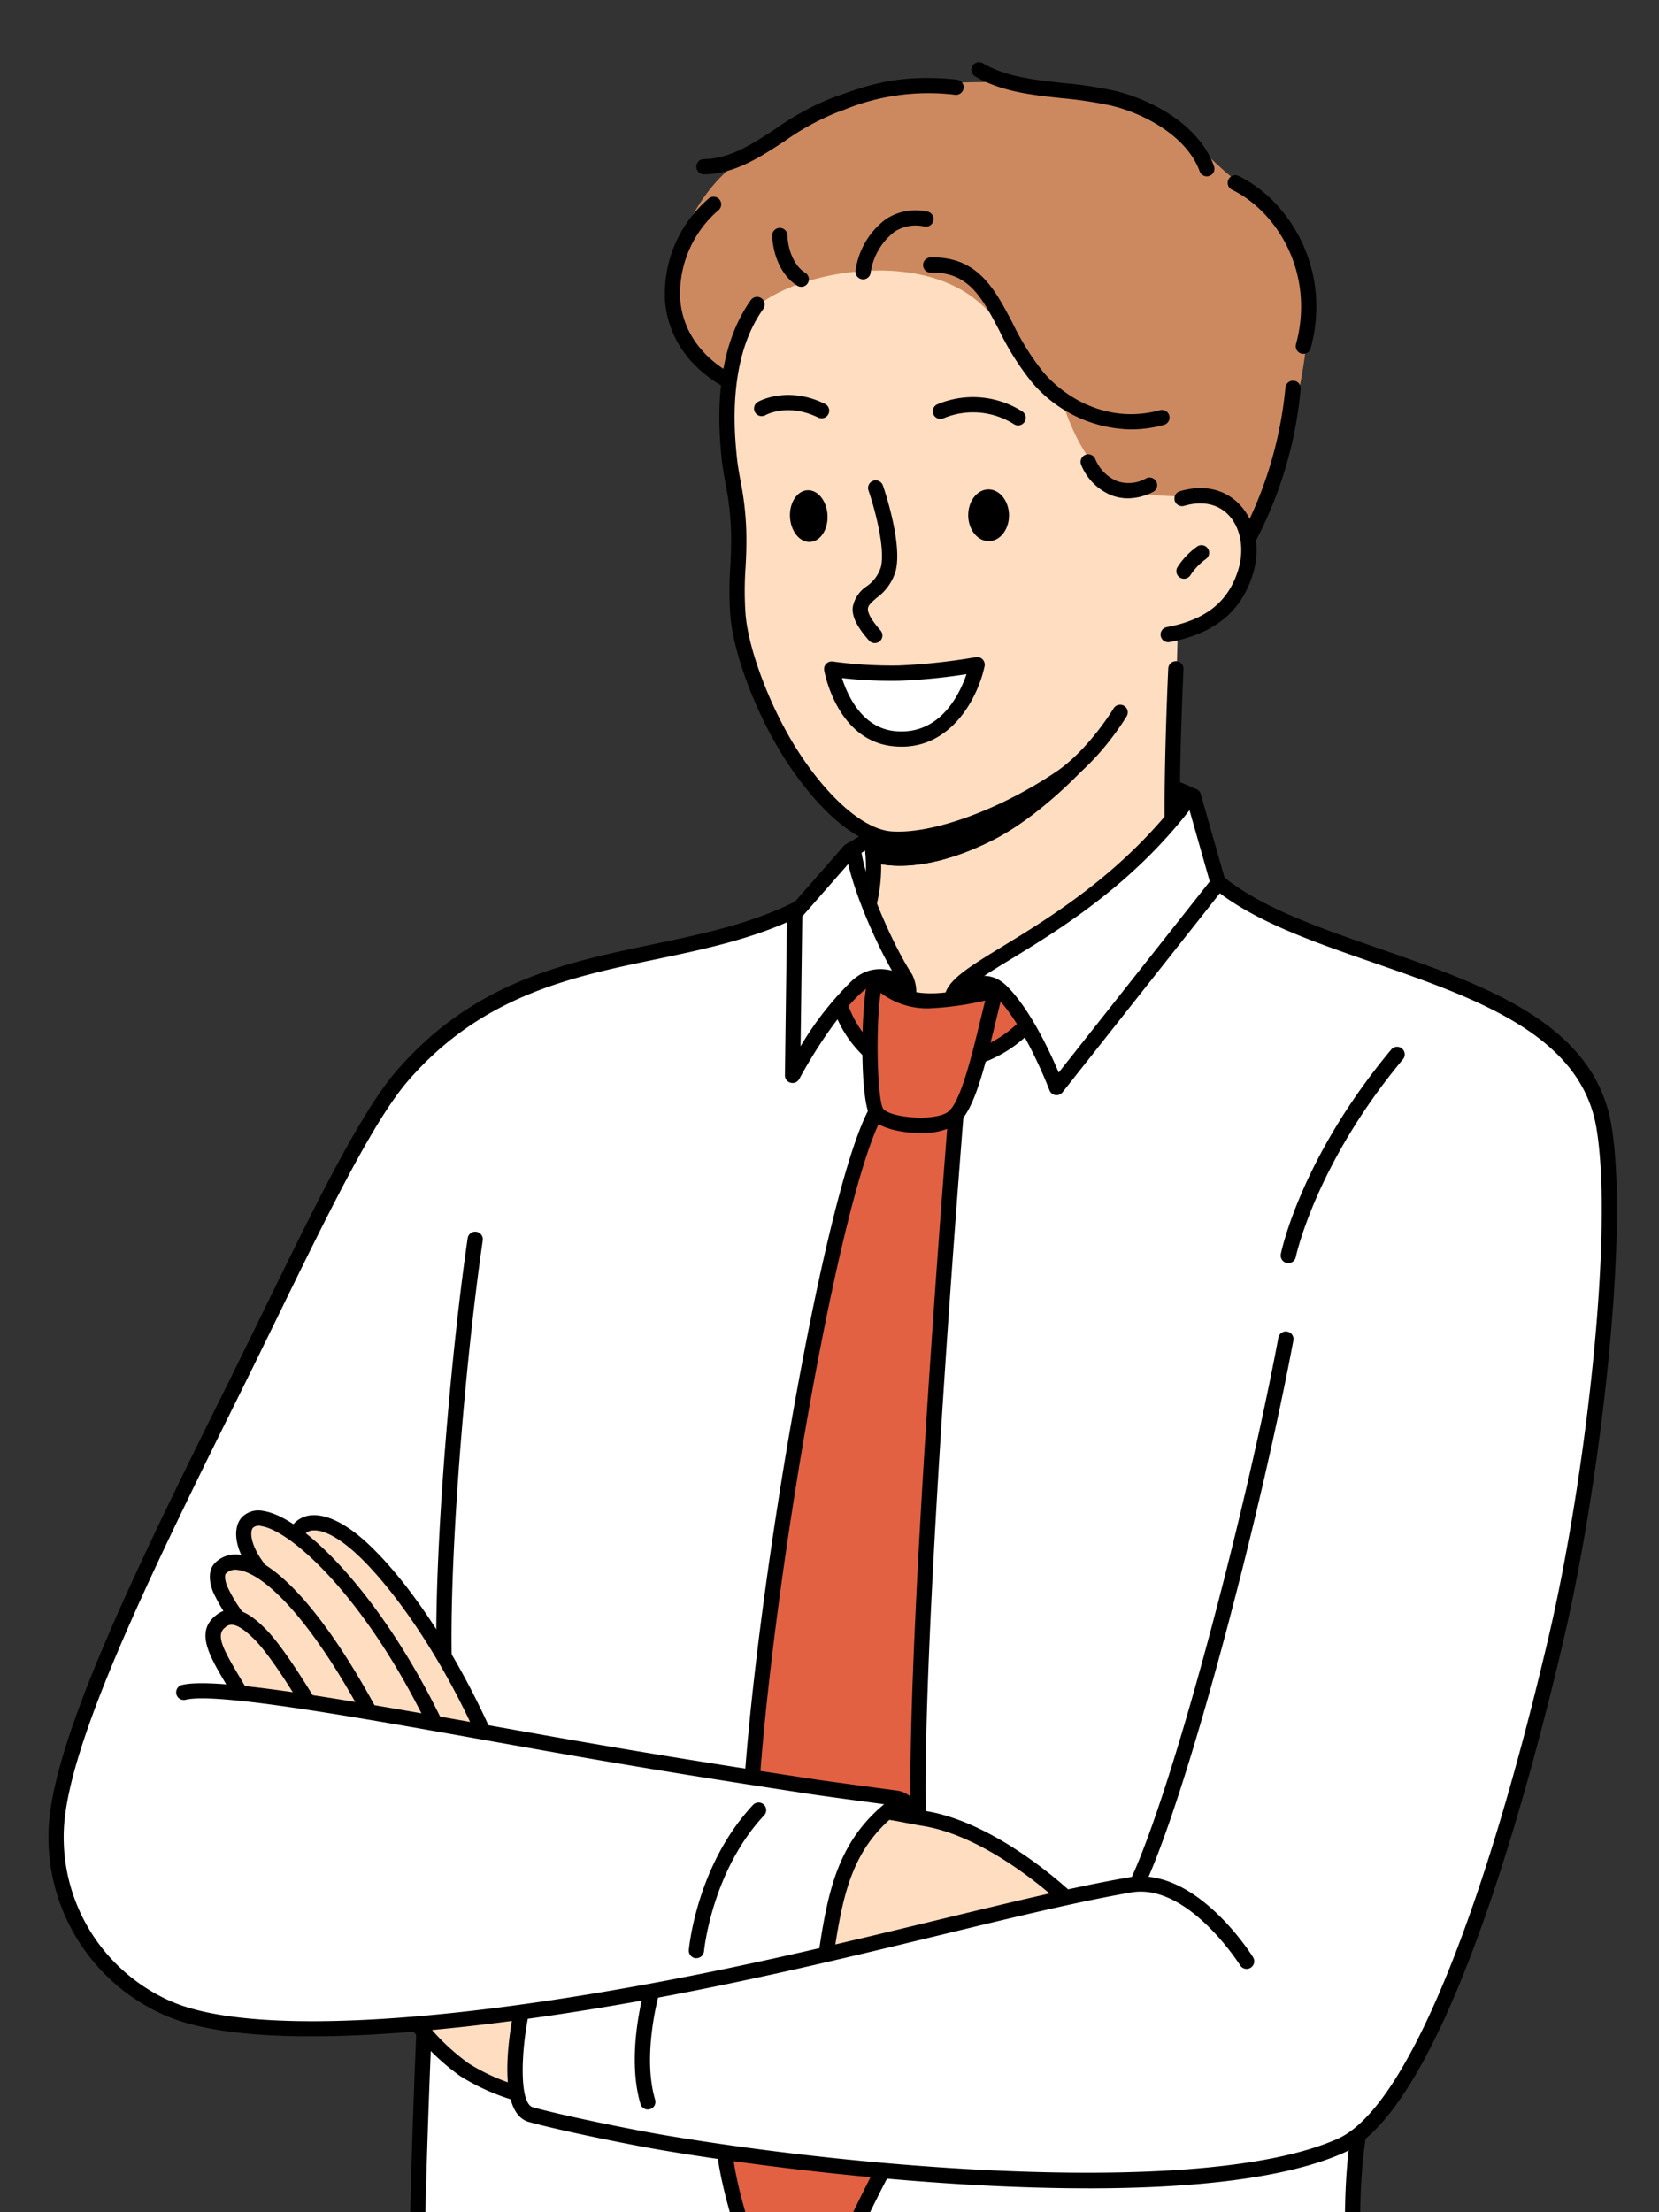 <svg xmlns="http://www.w3.org/2000/svg" xmlns:xlink="http://www.w3.org/1999/xlink" width="240" height="320" viewBox="0 0 240 320"><rect x="0" y="0" width="240" height="320" fill="#333333" stroke="none"/><defs><clipPath id="a"><rect width="240" height="320" transform="translate(226 6445)" fill="none"/></clipPath><clipPath id="b"><rect width="226.913" height="391" fill="none"/></clipPath></defs><g transform="translate(-226 -6445)" clip-path="url(#a)"><g transform="translate(233 6454)"><g clip-path="url(#b)"><path d="M217.386,1413.376l133.917-1.406s1.356,12.3,1.912,23.976.314,22.718.314,22.718H216.8s-.906-10.754-.76-22.076,1.346-23.212,1.346-23.212" transform="translate(-163.427 -1068.191)" fill="#555a65"/><path d="M111.753,452.888l7.742-8.547,3.239-1.67,46.595-6.254L173,449.075a144.207,144.207,0,0,0,22.1,9.629c14.53,5.066,34.079,10.621,34.21,31.233.167,26.618-4.252,65.661-19.663,109.9C201.836,622.27,193,630.592,193,630.592s-1.012,18.505-.1,29.2a33.945,33.945,0,0,1-1.378,13.723s-7.27,4.546-20.578,7.279c-15.463,3.174-38.374,4.606-56.463,4.658-16.911.051-34.452-2.191-44.649-5.1-10.1-2.883-12.932-6.434-12.932-6.434s-.212-15.284.1-30.313,1.14-29.8,1.14-29.8-19.5,3.05-34.248-1.212A24.946,24.946,0,0,1,10,602.787c-2.614-3.982-5.515-10.8-5.232-16.7.861-17.905,14.525-40.468,21.257-55.351,2.837-6.272,7.907-16.643,13.631-28.186,5.211-10.506,10.92-22.247,16.833-27.66a61.924,61.924,0,0,1,11.582-8.706c8.776-4.745,17.138-5.8,24.518-7.637,10.876-2.7,19.164-5.66,19.164-5.66" transform="translate(-3.592 -330.16)" fill="#fff"/><path d="M381.828,22.187c4.515-1.875,9.8-7.063,16.688-8.623,15.156-3.434,34.308-1.689,43.525,4.05,2.384,1.484,5.843,5.415,8.941,7.921,5.286,4.273,10.1,8.263,10.9,16.891,1.372,14.759-8.37,36.007-8.37,36.007l-75.883-23.69s-7.167-4.121-7.713-12.046c-.483-6.993,5.136-17.7,11.912-20.509" transform="translate(-279.829 -8.934)" fill="#cc895f"/><path d="M407.22,129.717c4.768-5.346,23.142-9.426,32.571-1.617,4.1,3.39,6.79,8.394,9.421,11.315,2.808,3.118,3.011,3.458,3.011,3.458s2.559,9.146,8.089,12.086c5.29,2.812,15.93-.086,17.47,4.008,5.15,13.684-8.928,17.329-8.928,17.329l-.72,25.8s-1.979,4.33-9.637,10.508S437.5,226.8,437.5,226.8l-1.516,2.654-5.914-.256-.588-3.094a41.356,41.356,0,0,1-3.012-5.367,38.831,38.831,0,0,1-1.987-5.7l.681-9.544s-5.878-2.545-11.087-9.731c-4.136-5.708-7.7-15.374-8.618-21.67-.477-3.282.192-11.685-.139-15.123-.367-3.8-1.568-10.492-1.529-13.884.071-6.273,1.245-12.928,3.426-15.373" transform="translate(-305.479 -93.625)" fill="#ffddc0"/><path d="M219.307,1159.258l15.2-1.38-.8,5.023-.18,6.9a34.708,34.708,0,0,1-8.641-4.254,22.244,22.244,0,0,1-5.578-6.284" transform="translate(-165.911 -875.963)" fill="#ffddc0"/><path d="M104.788,872.008s-2.43-4.325-1.32-5.963c1.939-2.861,7.472.979,7.472.979a3.864,3.864,0,0,1,3.275-1.277c2.217.3,5.328,2.6,8.833,6.429,6.658,7.275,14.524,23.951,14.524,23.951l-35.078-5.661s-3.249-5.223-3.4-8.059,2.791-3.285,2.791-3.285-3.438-4.851-2.5-6.525c1.415-2.519,5.4-.589,5.4-.589" transform="translate(-74.961 -654.382)" fill="#ffddc0"/><path d="M471.687,1038.74a36.754,36.754,0,0,1,11.6,3.6,86.094,86.094,0,0,1,13.095,8.722l-12.562,3.255-22.122,5.432s.963-8.514,3.459-13.769a16.026,16.026,0,0,1,6.526-7.245" transform="translate(-349.289 -785.832)" fill="#ffddc0"/><path d="M435.989,563.235l-.9-9.068-4.191-6.775,3.847-3.974a13.855,13.855,0,0,0,7.674,3c4.8.392,11.51-1.435,11.51-1.435l4.079,5.655-6.591,4.317-3.635,9.17s-2.252,20.679-3.231,46.122-2.315,53.049-2.315,53.049l-1.146,1.249-1.153-2.279L418.3,659.139s3.523-31.233,7.449-55.3a228.639,228.639,0,0,1,10.237-40.6" transform="translate(-316.456 -411.109)" fill="#e26143"/><path d="M402.175,1243.46l22.624,2.9-12.039,22.333s-3.222-1.843-5.868-8.152-4.716-17.08-4.716-17.08" transform="translate(-304.255 -940.708)" fill="#e26143"/><path d="M662.063,275.3a1.1,1.1,0,0,1-.2-2.187c5.614-1.046,8.888-3.676,10.3-8.275.929-3.018.353-6.16-1.468-8-1.542-1.562-3.8-2.008-6.349-1.257a1.1,1.1,0,1,1-.622-2.117c3.368-.99,6.4-.342,8.54,1.823,2.421,2.451,3.19,6.361,2.007,10.2-1.66,5.394-5.588,8.6-12.007,9.794a1.1,1.1,0,0,1-.2.019" transform="translate(-500.034 -191.406)"/><path d="M671.312,291.791a1.1,1.1,0,0,1-.94-1.677,10.889,10.889,0,0,1,2.856-2.985,1.1,1.1,0,0,1,1.238,1.826,8.722,8.722,0,0,0-2.213,2.312,1.106,1.106,0,0,1-.941.524" transform="translate(-507.03 -217.077)"/><path d="M491.244,422.453a34.388,34.388,0,0,0,15.421-2.2c6.984-2.909,16.778-9.487,16.778-9.487s-7.123,8.424-15.138,12.485c-10.823,5.483-16.963,3.314-16.963,3.314Z" transform="translate(-371.638 -310.755)" fill-rule="evenodd"/><path d="M491.244,420.084a34.389,34.389,0,0,0,15.421-2.2c6.984-2.909,17.207-10.249,17.207-10.249s-7.552,9.187-15.567,13.247c-10.823,5.483-16.963,3.314-16.963,3.314Z" transform="translate(-371.638 -308.386)" fill-rule="evenodd"/><path d="M664.288,379.682a1.1,1.1,0,0,1-1.1-1.1c-.034-9.78.528-21.543.533-21.661a1.1,1.1,0,1,1,2.2.106c-.006.117-.565,11.825-.532,21.547a1.1,1.1,0,0,1-1.1,1.107Z" transform="translate(-501.715 -269.226)"/><path d="M484.639,466.952a1.1,1.1,0,0,1-1.058-1.416,21.884,21.884,0,0,0,.379-6.842c-.031-.7-.062-1.4-.076-2.083a1.1,1.1,0,0,1,1.08-1.125,1.084,1.084,0,0,1,1.125,1.08c.014.666.044,1.345.074,2.03a23.434,23.434,0,0,1-.467,7.566,1.1,1.1,0,0,1-1.057.791" transform="translate(-365.806 -344.585)"/><path d="M439,1364.12H439a1.1,1.1,0,0,1-1.1-1.109c.018-3.186.006-5.975-.006-8.7-.016-3.7-.03-7.2.025-11.452a1.075,1.075,0,0,1,1.117-1.088,1.1,1.1,0,0,1,1.089,1.117c-.055,4.231-.041,7.72-.025,11.413.011,2.736.023,5.532.006,8.726a1.1,1.1,0,0,1-1.1,1.1" transform="translate(-331.267 -1015.078)"/><path d="M533.41,463.664a1.1,1.1,0,0,1-1.047-1.448l.125-.38c.69-2.081,3.732-3.938,8.339-6.751,7-4.274,17.579-10.733,26.032-22.083a1.1,1.1,0,0,1,1.77,1.318c-8.709,11.692-19.507,18.285-26.652,22.647-3.734,2.28-6.959,4.249-7.4,5.569l-.122.37a1.1,1.1,0,0,1-1.047.758" transform="translate(-402.703 -327.241)"/><path d="M471.853,566.342a1.1,1.1,0,0,1-.751-.3,16.876,16.876,0,0,1-4.246-6.417,1.1,1.1,0,1,1,2.065-.774,14.66,14.66,0,0,0,3.684,5.576,1.1,1.1,0,0,1-.752,1.91" transform="translate(-353.135 -422.246)"/><path d="M551.919,575.17a1.1,1.1,0,0,1-.359-2.146,16.911,16.911,0,0,0,5.511-3.611A1.1,1.1,0,0,1,558.607,571a18.8,18.8,0,0,1-6.331,4.114,1.1,1.1,0,0,1-.357.06" transform="translate(-416.706 -430.539)"/><path d="M414.942,718.559c-.028,0-.056,0-.084,0a1.1,1.1,0,0,1-1.017-1.182c2.316-30.58,11.515-83.535,17.75-95.793a1.1,1.1,0,0,1,1.966,1c-6.134,12.059-15.215,64.568-17.517,94.959a1.1,1.1,0,0,1-1.1,1.02" transform="translate(-313.078 -469.784)"/><path d="M513.281,724.662a1.1,1.1,0,0,1-1.1-1.082c-.5-27.1,5.386-100.112,5.446-100.847a1.1,1.1,0,1,1,2.2.178c-.06.733-5.933,73.64-5.439,100.628a1.1,1.1,0,0,1-1.082,1.123Z" transform="translate(-387.453 -470.346)"/><path d="M482.828,486.169a1.1,1.1,0,0,1-1.1-1.091,4.024,4.024,0,0,0-.235-1.792c-3.119-4.787-7.271-14.442-7.749-19.255a1.1,1.1,0,0,1,2.195-.218c.437,4.391,4.435,13.714,7.4,18.267a5.611,5.611,0,0,1,.594,2.973,1.1,1.1,0,0,1-1.091,1.115Z" transform="translate(-358.393 -350.134)"/><path d="M492,564.461c-2.941,0-6.018-.781-7.1-2.174-1.667-2.155-1.513-16.2-.453-20.087a1.1,1.1,0,1,1,2.128.58c-1.085,3.979-.85,16.713.079,18.17,1.01,1.3,7.325,1.875,9.332.491,1.808-1.248,3.434-7.945,4.74-13.327.367-1.513.732-3.013,1.1-4.424a1.1,1.1,0,1,1,2.134.558c-.366,1.4-.727,2.887-1.091,4.387-1.61,6.632-3.131,12.9-5.631,14.621a9.8,9.8,0,0,1-5.243,1.2" transform="translate(-365.892 -409.573)"/><path d="M550.442,471.861a1.1,1.1,0,0,1-1.032-.714c-.036-.093-3.573-9.392-7.705-13.491-1.32-1.309-2.5-.951-4.83-.084l-.6.22a1.1,1.1,0,1,1-.753-2.073l.579-.214c2.238-.832,4.774-1.773,7.152.585,3.353,3.326,6.21,9.462,7.494,12.5l21.853-27.64-3.281-11.536-2.508-1.074a1.1,1.1,0,1,1,.868-2.028l2.991,1.281a1.1,1.1,0,0,1,.627.712l3.58,12.584a1.1,1.1,0,0,1-.2.986l-23.379,29.571a1.1,1.1,0,0,1-.865.419" transform="translate(-404.59 -322.445)"/><path d="M438.722,494.041a1.1,1.1,0,0,1-1.1-1.117l.307-23.411a1.1,1.1,0,0,1,.274-.713l7.922-9.038a1.1,1.1,0,0,1,.268-.223l2.572-1.52a1.1,1.1,0,0,1,1.123,1.9l-2.42,1.431-7.537,8.6-.246,18.781a45.451,45.451,0,0,1,7.507-9.554c2.842-2.521,5.853-1.582,8.161-.48a1.1,1.1,0,0,1-.95,1.99c-2.183-1.041-3.995-1.415-5.747.14-4.658,4.128-9.108,12.541-9.153,12.625a1.1,1.1,0,0,1-.976.59" transform="translate(-331.069 -346.387)"/><path d="M481.045,271.964a1.1,1.1,0,0,1-.827-.373c-1.727-1.957-2.456-3.421-2.366-4.747a4.631,4.631,0,0,1,2.032-3.1,5.285,5.285,0,0,0,2.06-2.807c.675-2.893-1.074-8.955-1.8-11.047a1.1,1.1,0,0,1,2.082-.728c.116.332,2.828,8.167,1.87,12.276a7.321,7.321,0,0,1-2.766,3.975c-.768.663-1.24,1.094-1.273,1.579-.031.456.26,1.371,1.82,3.139a1.1,1.1,0,0,1-.827,1.833" transform="translate(-361.501 -187.939)"/><path d="M537.819,203.052a1.1,1.1,0,0,1-.636-.2A11.072,11.072,0,0,0,527,202.031a1.1,1.1,0,0,1-.835-2.042,13.293,13.293,0,0,1,12.293,1.063,1.1,1.1,0,0,1-.641,2" transform="translate(-397.539 -150.515)"/><path d="M429.065,201.054a1.1,1.1,0,0,1-.485-.113c-4.329-2.123-7.492-.419-7.624-.345a1.1,1.1,0,0,1-1.09-1.918c.171-.1,4.264-2.378,9.685.282a1.1,1.1,0,0,1-.486,2.093" transform="translate(-317.221 -149.546)"/><path d="M440.607,258.161c-.108-2.067,1.021-3.8,2.521-3.88s2.8,1.533,2.908,3.6-1.021,3.8-2.519,3.88-2.8-1.532-2.911-3.6" transform="translate(-333.324 -192.367)" fill-rule="evenodd"/><path d="M546.54,257.587c-.03-2.069,1.267-3.764,2.895-3.789s2.976,1.636,3.006,3.7-1.268,3.764-2.9,3.789-2.975-1.635-3.005-3.7" transform="translate(-413.471 -192.004)" fill-rule="evenodd"/><path d="M486.456,357.932s-2.445,11.632-11.987,10.706c-7.377-.716-9.043-10.071-9.043-10.071a63.48,63.48,0,0,0,9.787.583,88,88,0,0,0,11.243-1.218" transform="translate(-352.105 -270.784)" fill="#fff" fill-rule="evenodd"/><path d="M472.087,366.368c-.375,0-.758-.019-1.153-.057-8.116-.787-9.948-10.559-10.022-10.974a1.1,1.1,0,0,1,1.251-1.284,62.912,62.912,0,0,0,9.6.571,87.5,87.5,0,0,0,11.075-1.2,1.1,1.1,0,0,1,1.273,1.313c-.872,4.151-4.483,11.634-12.02,11.634m-8.608-9.927c.789,2.478,2.908,7.212,7.668,7.674,6.49.632,9.339-5.287,10.345-8.239a81.785,81.785,0,0,1-9.68.952,63.714,63.714,0,0,1-8.333-.387" transform="translate(-348.678 -267.359)"/><path d="M424.634,218.968q-.664,0-1.3-.05c-6.733-.536-12.885-9.071-15.217-12.716-4.217-6.589-7.534-15.44-7.886-21.043a50.4,50.4,0,0,1,.016-6.682c.082-1.533.168-3.118.1-5.364a41.149,41.149,0,0,0-.794-6.706c-.227-1.253-.442-2.437-.571-3.777-.353-3.672-1.426-14.845,4.245-22.759a1.1,1.1,0,1,1,1.793,1.284c-5.189,7.242-4.175,17.8-3.842,21.264.12,1.248.327,2.387.546,3.594a43.673,43.673,0,0,1,.829,7.033c.072,2.338-.016,3.971-.1,5.55a48.562,48.562,0,0,0-.018,6.425c.326,5.189,3.569,13.785,7.543,19.994,4.421,6.908,9.607,11.393,13.535,11.706,5.816.461,15.606-3.064,23.815-8.578,4.739-3.184,8.332-9.14,8.368-9.2a1.1,1.1,0,0,1,1.894,1.131c-.155.261-3.876,6.435-9.032,9.9-6.839,4.6-16.661,9-23.921,9" transform="translate(-301.6 -105.466)"/><path d="M709.54,213.172a1.1,1.1,0,0,1-.951-1.661,57.625,57.625,0,0,0,6.319-21.3,1.1,1.1,0,0,1,2.2.217,58.735,58.735,0,0,1-6.612,22.2,1.1,1.1,0,0,1-.952.545" transform="translate(-535.951 -143.145)"/><path d="M711.656,92.98a1.086,1.086,0,0,1-.289-.039,1.1,1.1,0,0,1-.776-1.353c2.773-10.237-2.7-19.157-9.262-22.351a1.1,1.1,0,0,1,.966-1.984c7.355,3.583,13.508,13.531,10.425,24.912a1.1,1.1,0,0,1-1.064.815" transform="translate(-530.104 -50.795)"/><path d="M386.141,23.3a1.1,1.1,0,0,1-.009-2.206c3.722-.029,7-2.177,10.471-4.451a38.247,38.247,0,0,1,8.055-4.39l.812-.291c4.413-1.583,8.975-3.221,17.238-2.361a1.1,1.1,0,1,1-.229,2.194,32.208,32.208,0,0,0-16.264,2.243l-.819.293a36.6,36.6,0,0,0-7.585,4.156c-3.586,2.349-7.293,4.778-11.663,4.812Z" transform="translate(-291.291 -7.082)"/><path d="M582.453,16.511a1.1,1.1,0,0,1-1.037-.729c-1.771-4.916-7.769-8.33-12.927-9.532A59.267,59.267,0,0,0,561.445,5.2c-4.3-.463-8.741-.942-12.513-3.15a1.1,1.1,0,1,1,1.113-1.9c3.365,1.969,7.382,2.4,11.636,2.86A60.873,60.873,0,0,1,568.99,4.1c5.319,1.24,12.309,4.847,14.5,10.932a1.1,1.1,0,0,1-1.037,1.477" transform="translate(-414.867 0)"/><path d="M374.788,107.319a1.1,1.1,0,0,1-.573-.161c-6.08-3.706-7.709-8.637-8-12.121a18.146,18.146,0,0,1,6.3-14.843,1.1,1.1,0,1,1,1.449,1.662,15.909,15.909,0,0,0-5.552,12.994c.363,4.267,2.768,7.872,6.956,10.425a1.1,1.1,0,0,1-.575,2.044" transform="translate(-277.005 -60.463)"/><path d="M549.771,140.842a19.231,19.231,0,0,1-14.311-6.813,38.971,38.971,0,0,1-4.741-7.521c-2.484-4.738-4.453-8.494-9.88-8.339a1.1,1.1,0,0,1-.057-2.205c6.807-.18,9.277,4.533,11.89,9.52a36.743,36.743,0,0,0,4.462,7.108c3.389,3.945,9.59,7.453,16.833,5.469a1.1,1.1,0,1,1,.583,2.127,18.013,18.013,0,0,1-4.779.654" transform="translate(-393.171 -87.725)"/><path d="M620.143,239.295a6.61,6.61,0,0,1-2.317-.416,7.98,7.98,0,0,1-4.445-4.435,1.1,1.1,0,1,1,2.039-.84,5.862,5.862,0,0,0,3.175,3.208,5.1,5.1,0,0,0,4.181-.409,1.1,1.1,0,0,1,.995,1.969,8.038,8.038,0,0,1-3.628.923" transform="translate(-463.974 -176.21)"/><path d="M434.255,106.94a1.1,1.1,0,0,1-.579-.165c-2.083-1.287-3.469-4.048-3.618-7.2a1.1,1.1,0,1,1,2.2-.1c.115,2.44,1.1,4.521,2.575,5.432a1.1,1.1,0,0,1-.581,2.041" transform="translate(-325.349 -74.454)"/><path d="M480.659,97.989a1.077,1.077,0,0,1-.2-.018,1.1,1.1,0,0,1-.89-1.28,11.2,11.2,0,0,1,4.329-7.364,7.807,7.807,0,0,1,6.064-1.136,1.1,1.1,0,0,1-.432,2.163,5.583,5.583,0,0,0-4.391.8,9.133,9.133,0,0,0-3.4,5.931,1.1,1.1,0,0,1-1.084.908" transform="translate(-362.795 -66.584)"/><path d="M38,662.989c-8.586,0-16.21-.842-21.263-3.09A28.111,28.111,0,0,1,.077,632.243C1.025,619.6,12.04,596.571,25.254,570c1.98-3.982,3.908-7.927,5.775-11.749,7.595-15.546,14.154-28.972,19.411-35.008,11.157-12.809,24.268-15.547,36.947-18.2,7.161-1.5,13.925-2.908,20.314-6.028A1.1,1.1,0,0,1,108.67,501c-6.637,3.241-13.853,4.748-20.831,6.206-12.323,2.574-25.066,5.235-35.735,17.484-5.066,5.817-11.566,19.122-19.092,34.528-1.869,3.827-3.8,7.777-5.782,11.765C14.12,597.341,3.195,620.158,2.276,632.408a25.9,25.9,0,0,0,15.358,25.475c10.72,4.772,37.057,3.658,72.259-3.05,13.932-2.657,27.131-5.855,38.776-8.678,10.7-2.593,19.939-4.833,27.6-6.155,9.644-1.668,17.67,11.01,18.007,11.55a1.1,1.1,0,0,1-1.871,1.167c-.075-.119-7.576-11.961-15.761-10.543-7.583,1.309-16.79,3.541-27.45,6.124-11.67,2.828-24.9,6.035-38.883,8.7-11.465,2.186-34.057,5.99-52.306,5.99" transform="translate(0 -377.433)"/><path d="M521.1,1049.461a1.1,1.1,0,0,1-.742-.286c-2.452-2.229-11.118-9.612-19.706-11.039-.835-.139-1.617-.288-2.4-.438-.922-.177-1.85-.354-2.881-.517a1.1,1.1,0,0,1,.344-2.179c1.055.166,2.006.348,2.95.529.77.147,1.536.294,2.353.43,9.183,1.525,18.263,9.251,20.827,11.582a1.1,1.1,0,0,1-.742,1.919" transform="translate(-374.05 -782.993)"/><path d="M182.336,983.128a1.1,1.1,0,0,1-1.089-.935c-.008-.043-.233-1.28-1.226-1.412-2.35-.313-10.19-1.359-12.41-1.7-9.917-1.519-19.8-3.052-31.653-5.093-4.8-.827-9.785-1.718-14.749-2.6-19.414-3.467-39.489-7.05-43.927-5.946a1.1,1.1,0,1,1-.533-2.14c4.894-1.222,24.3,2.246,44.848,5.915,4.96.886,9.945,1.776,14.736,2.6,11.834,2.038,21.706,3.569,31.613,5.086,1.748.267,7.535,1.05,12.367,1.693a3.794,3.794,0,0,1,3.114,3.261,1.1,1.1,0,0,1-.921,1.259,1.16,1.16,0,0,1-.17.013" transform="translate(-57.429 -728.571)"/><path d="M108.139,933.7a1.1,1.1,0,0,1-.941-.527c-1.942-3.168-4.763-7.616-6.824-9.662-2.9-2.877-3.759-2.091-4.329-1.572-1.225,1.117-.049,3.235,2.313,7.2.27.453.55.923.835,1.408a1.1,1.1,0,0,1-1.9,1.118q-.424-.722-.829-1.4c-2.523-4.231-4.517-7.573-1.9-9.955,2.643-2.41,5.327-.393,7.368,1.637,2.229,2.212,5.148,6.808,7.15,10.074a1.1,1.1,0,0,1-.939,1.68" transform="translate(-70.608 -695.409)"/><path d="M118.792,910.07a1.1,1.1,0,0,1-.969-.575c-7.956-14.575-14.415-20.221-17.807-20.646a1.943,1.943,0,0,0-1.8.557c-.09.1-.207.734.233,1.826a21.591,21.591,0,0,0,2.19,3.673,1.1,1.1,0,1,1-1.8,1.27,24.953,24.953,0,0,1-2.433-4.12c-.7-1.746-.631-3.26.2-4.152a4.126,4.126,0,0,1,3.686-1.244c5.172.648,12.268,8.585,19.469,21.777a1.1,1.1,0,0,1-.967,1.632" transform="translate(-72.571 -670.75)"/><path d="M140.139,892.016a1.1,1.1,0,0,1-.992-.62c-9.005-18.457-19.623-28.01-23.964-28.654a1.306,1.306,0,0,0-1.179.235c-.5.537-.365,2.508,1.513,5.03a1.1,1.1,0,1,1-1.77,1.317c-2.659-3.573-2.6-6.517-1.358-7.85a3.34,3.34,0,0,1,3.119-.914c5.855.869,17.04,12.28,25.622,29.869a1.1,1.1,0,0,1-.508,1.475,1.092,1.092,0,0,1-.483.112" transform="translate(-84.401 -650.993)"/><path d="M170.67,895a1.1,1.1,0,0,1-1-.643c-5.69-12.4-12.417-21.238-16.815-25.374-2.478-2.329-4.8-3.672-6.412-3.581a1.615,1.615,0,0,0-1.2.486,1.5,1.5,0,0,0-.275.4,1.1,1.1,0,0,1-2-.925,3.728,3.728,0,0,1,.662-.973,3.816,3.816,0,0,1,2.737-1.189c2.233-.069,5.008,1.369,8,4.179,5.894,5.541,12.364,15.283,17.308,26.06a1.1,1.1,0,0,1-1,1.564" transform="translate(-108.081 -653.025)"/><path d="M356.718,672.879c-22.161,0-47.095-3.03-62.046-5.587-4.569-.782-14.422-2.782-18.864-4.016-4.772-1.327-2.752-13.079-2.3-15.422a1.1,1.1,0,1,1,2.165.419c-.974,5.044-1.265,12.324.724,12.877,4.376,1.217,14.121,3.194,18.645,3.968,28.756,4.918,78.52,9.139,97.756.606,9.574-4.247,20.7-30.693,30.525-72.555,5.325-22.7,9.478-58.545,6.922-73.693-2.275-13.492-17.436-18.751-32.1-23.837-8.968-3.111-17.437-6.05-23.239-10.77a1.1,1.1,0,0,1,1.392-1.711c5.5,4.475,13.791,7.352,22.57,10.4,15.269,5.3,31.058,10.775,33.551,25.555,2.6,15.405-1.577,51.66-6.95,74.563-5.867,25-17.8,67.865-31.778,74.068-8.514,3.776-22.124,5.138-36.976,5.138" transform="translate(-206.303 -365.333)"/><path d="M350.3,1160.68a1.1,1.1,0,0,1-1.057-.79c-2.08-7.026.4-15.932.508-16.307a1.1,1.1,0,0,1,2.122.6c-.024.086-2.412,8.674-.515,15.079a1.1,1.1,0,0,1-1.058,1.417" transform="translate(-263.587 -864.541)"/><path d="M230.408,1173.891a1.1,1.1,0,0,1-.36-.061,31.718,31.718,0,0,1-7.543-3.448,34.011,34.011,0,0,1-6.842-6.568,1.1,1.1,0,1,1,1.732-1.365,31.788,31.788,0,0,0,6.388,6.135,28.748,28.748,0,0,0,6.984,3.161,1.1,1.1,0,0,1-.36,2.146" transform="translate(-162.976 -879.104)"/><path d="M644.1,834.72a1.087,1.087,0,0,1-.457-.1,1.1,1.1,0,0,1-.545-1.461c6.32-13.838,16.63-53.394,21.284-78.189a1.1,1.1,0,0,1,2.168.407c-4.676,24.918-15.063,64.722-21.445,78.7a1.1,1.1,0,0,1-1,.645" transform="translate(-486.444 -570.473)"/><path d="M733.3,616.227a1.086,1.086,0,0,1-.223-.023,1.1,1.1,0,0,1-.859-1.3c.115-.563,2.971-13.99,15.975-29.578a1.1,1.1,0,1,1,1.693,1.413c-12.622,15.13-15.48,28.475-15.507,28.608a1.1,1.1,0,0,1-1.08.881" transform="translate(-553.926 -442.513)"/><path d="M231.565,757.034a1.1,1.1,0,0,1-1.1-1.086c-.244-16.428,2.161-44.049,4.528-60.218a1.1,1.1,0,0,1,2.183.319c-2.355,16.084-4.748,43.547-4.505,59.866a1.1,1.1,0,0,1-1.087,1.119Z" transform="translate(-174.338 -525.622)"/><path d="M277.113,1240.086c-2.452,0-4.789-.041-6.982-.122-26.738-.99-55.627-6.33-56.016-12.7-.995-16.293.83-57.828.849-58.245a1.1,1.1,0,0,1,2.2.1c-.018.417-1.839,41.836-.85,58.014.046.754,2.84,3.316,15.051,6.069a222,222,0,0,0,38.845,4.561c25.184.928,69.215-3.657,78.445-11.907,1.718-1.536,1.368-9.382,1.029-16.971-.361-8.08-.77-17.238.463-25.353a1.1,1.1,0,0,1,2.18.331c-1.2,7.9-.8,16.945-.44,24.924.427,9.568.735,16.48-1.764,18.713-9.1,8.133-47.233,12.588-73.014,12.589" transform="translate(-161.758 -883.594)"/><path d="M214.042,1460.19a1.1,1.1,0,0,1-1.1-1.03,294.536,294.536,0,0,1,.349-44.731,1.1,1.1,0,0,1,2.194.23,292.115,292.115,0,0,0-.342,44.355,1.1,1.1,0,0,1-1.027,1.173c-.025,0-.05,0-.074,0" transform="translate(-160.596 -1069.302)"/><path d="M770.493,1453.446h-.033a1.1,1.1,0,0,1-1.071-1.134c.33-11.388-.784-35.641-2.506-46.661a1.1,1.1,0,0,1,2.178-.34c1.739,11.126,2.865,35.587,2.532,47.065a1.1,1.1,0,0,1-1.1,1.07" transform="translate(-580.156 -1062.447)"/><path d="M459.294,1052.5a1.156,1.156,0,0,1-.169-.013,1.1,1.1,0,0,1-.922-1.258c1.37-8.909,3.039-16.167,10.861-21.746a1.1,1.1,0,1,1,1.28,1.8c-7.134,5.089-8.629,11.617-9.962,20.286a1.1,1.1,0,0,1-1.089.935" transform="translate(-346.632 -778.676)"/><path d="M381.624,1056.446c-.033,0-.066,0-.1,0a1.1,1.1,0,0,1-1-1.2c.045-.5,1.194-12.31,9.282-20.97a1.1,1.1,0,1,1,1.612,1.5c-7.576,8.113-8.687,19.548-8.7,19.662a1.1,1.1,0,0,1-1.1,1" transform="translate(-287.873 -782.189)"/><path d="M440.534,1508.622a1.1,1.1,0,0,1-1.1-1.013c-.011-.131-1.071-13.256-.717-28.828a1.1,1.1,0,0,1,2.205.05c-.351,15.458.7,28.467.71,28.6a1.1,1.1,0,0,1-1.009,1.189c-.031,0-.061,0-.091,0" transform="translate(-331.847 -1117.918)"/><path d="M496.859,546.057a11.217,11.217,0,0,1-8.426-3.318,1.079,1.079,0,0,1,1.526-1.526c4.01,4.011,9.374,2.749,16.162,1.151l.173-.041a1.079,1.079,0,1,1,.495,2.1l-.174.04a44.572,44.572,0,0,1-9.757,1.592" transform="translate(-369.273 -409.202)"/><path d="M409.245,1266.97h-.031c-4.673-.091-10.486-18.062-11.5-25.673A1.1,1.1,0,1,1,399.9,1241c1.3,9.731,6.92,22.551,9.137,23.684,1.361-1.5,5.274-9.493,7.659-14.361,1.376-2.81,2.676-5.464,3.583-7.157a1.1,1.1,0,0,1,1.945,1.042c-.888,1.658-2.18,4.294-3.547,7.085-6.737,13.756-8.03,15.674-9.428,15.674" transform="translate(-300.869 -938.126)"/></g></g></g></svg>